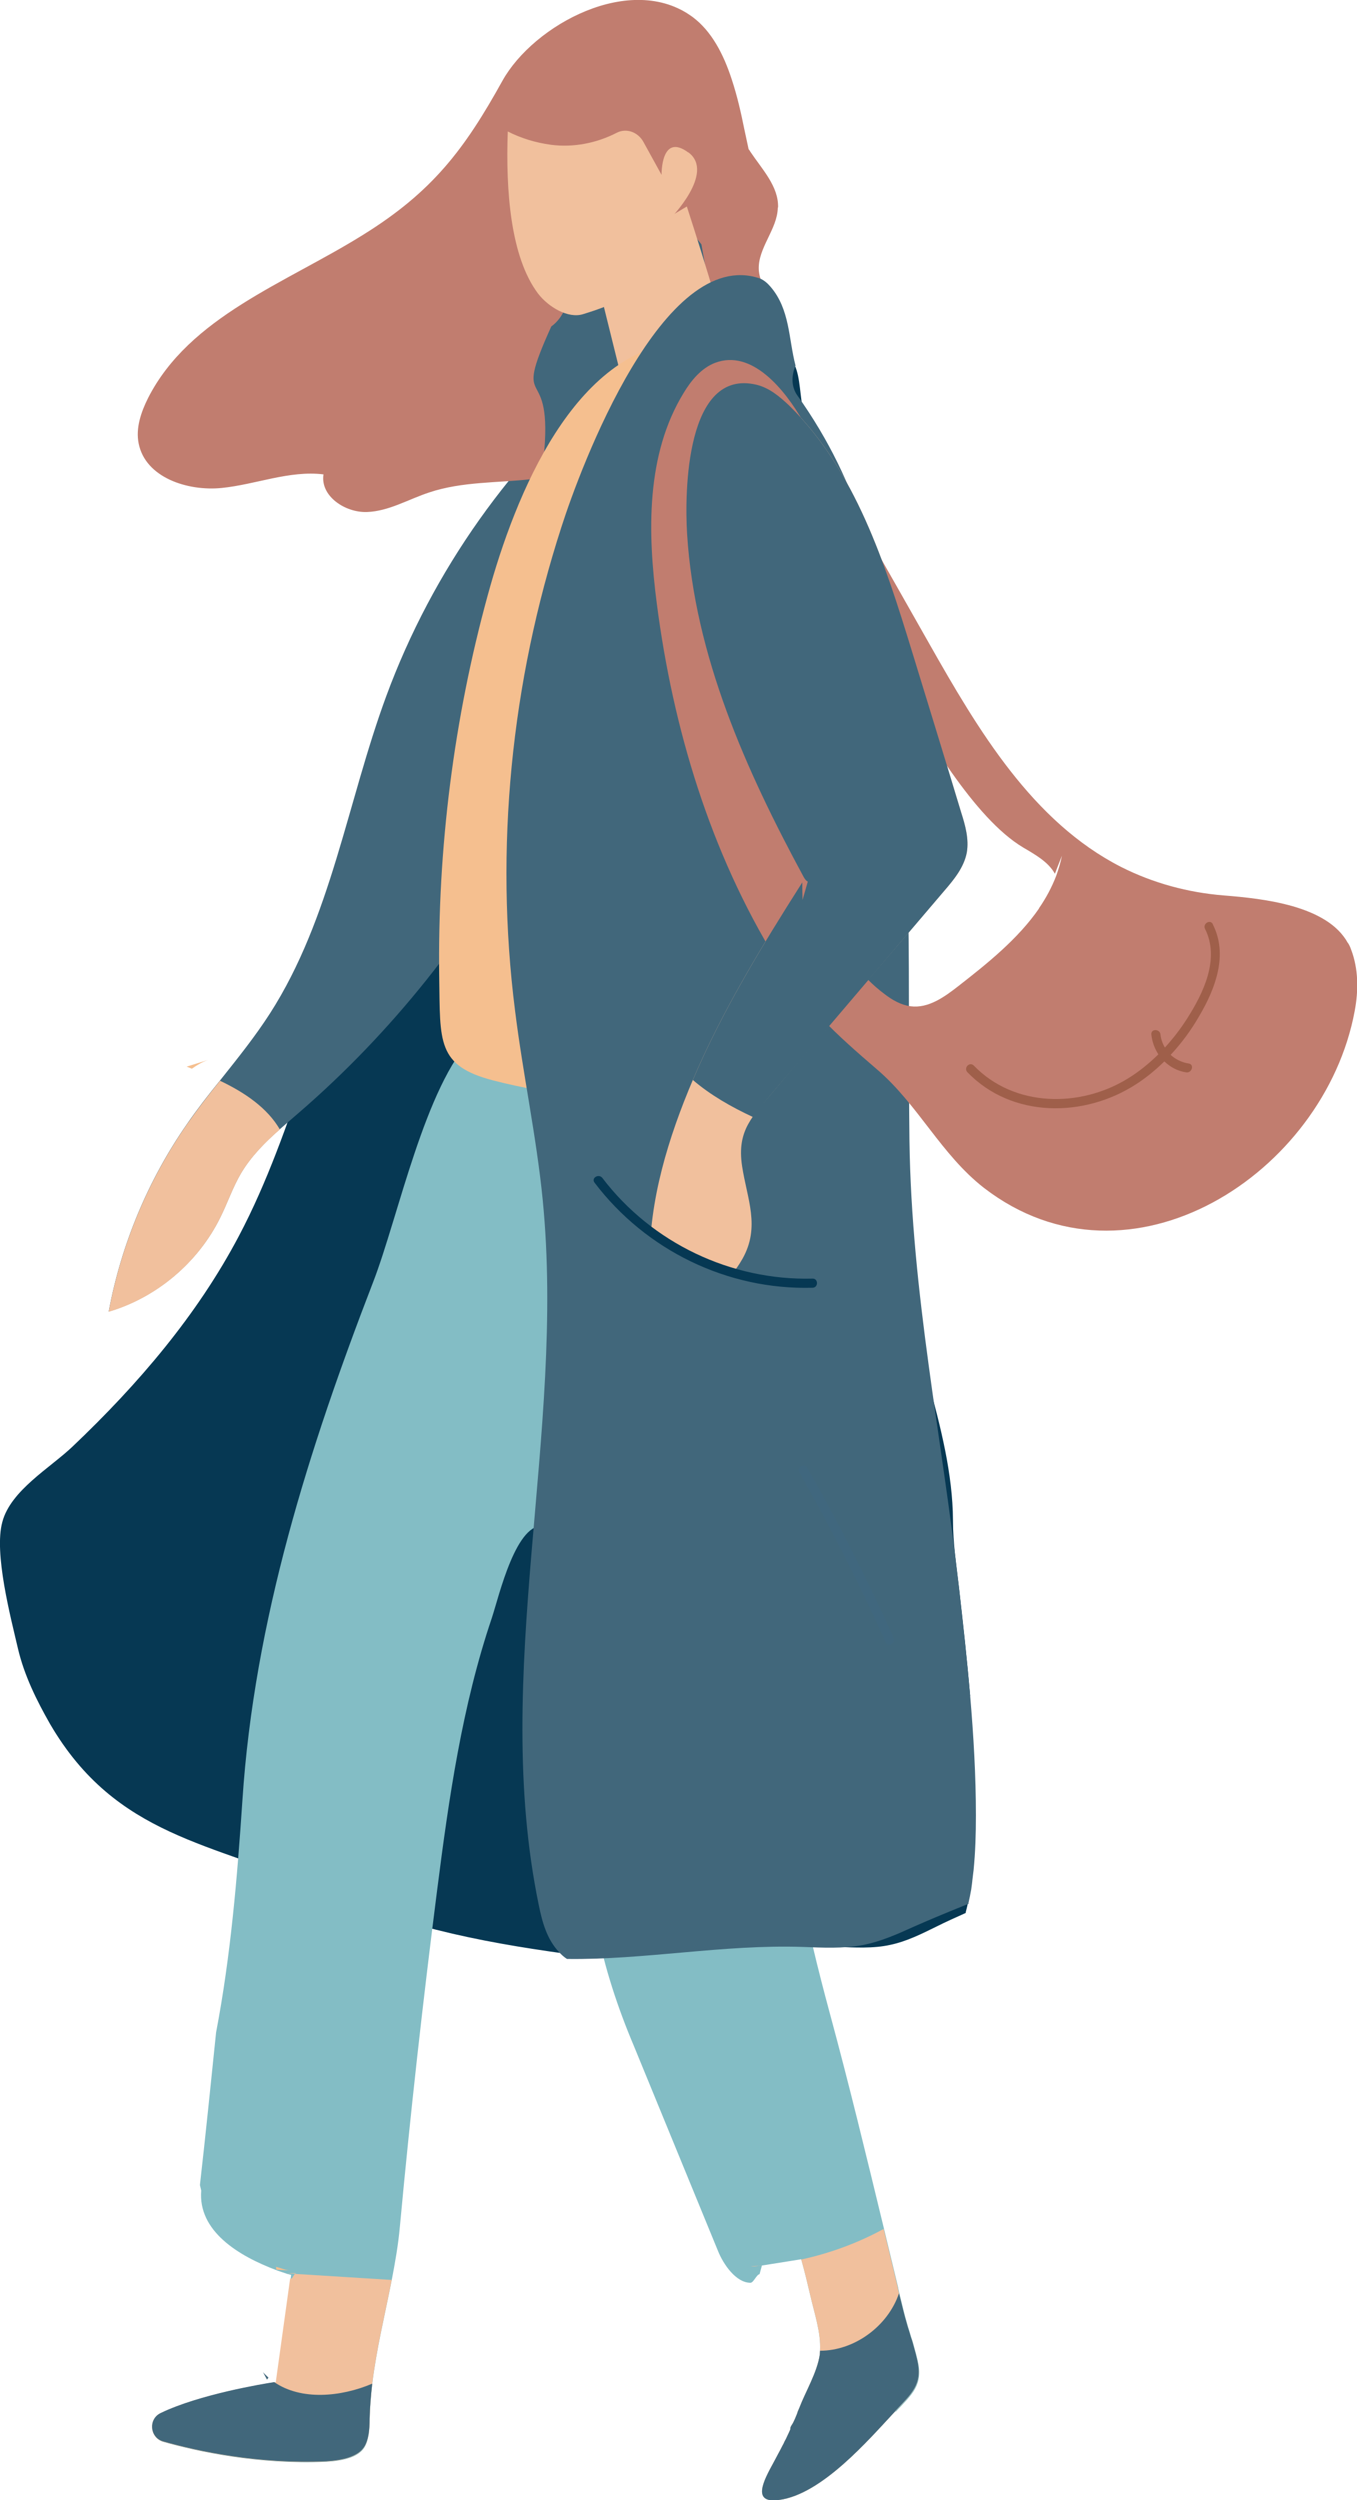 <svg width="474" height="873" viewBox="0 0 474 873" fill="none" xmlns="http://www.w3.org/2000/svg">
<g clip-path="url(#clip0_464_9422)">
<path d="M338.883 592.191C337.791 579.505 336.425 566.911 334.968 554.318C334.058 546.56 332.874 538.712 332.874 530.863C332.692 498.283 316.121 465.886 313.481 431.024C310.658 393.881 313.39 356.464 314.573 319.321C315.848 279.075 314.938 237.734 303.374 198.857C298.003 180.97 284.892 164.178 281.067 146.473C277.426 129.681 282.797 122.107 258.669 117.544C257.668 117.361 256.666 117.179 255.665 117.087C253.662 116.814 251.75 116.722 249.747 116.722C248.563 116.722 247.379 116.722 246.196 116.814C218.426 118.73 194.298 144.831 178.547 170.566C168.349 187.176 162.249 205.702 156.786 224.41L161.247 205.245C152.689 226.418 147.044 248.412 142.309 270.588C130.655 304.537 118.91 338.486 107.255 372.435C100.336 392.512 93.416 412.681 83.492 431.481C68.833 459.315 48.165 483.408 25.402 505.037C17.572 512.52 3.733 520.369 0.819 531.411C-2.185 542.271 3.733 564.721 6.282 575.673C8.467 584.981 12.747 593.651 17.481 601.956C40.608 641.563 74.296 643.297 112.172 659.906C112.718 660.18 113.265 660.362 113.811 660.636C143.129 673.687 172.355 678.888 203.676 682.995C208.593 683.634 213.509 683.908 218.426 683.999C242.918 684.364 267.41 678.888 292.266 679.801C298.549 679.983 304.922 680.44 311.022 679.071C316.668 677.885 321.948 675.238 327.138 672.683C330.416 671.04 333.876 669.489 337.336 667.937C337.336 667.846 337.336 667.755 337.336 667.663C338.064 665.017 338.519 662.37 338.974 659.632C339.066 658.994 339.43 656.164 339.43 656.712C339.521 655.434 339.703 654.248 339.794 652.97C340.34 646.582 340.613 640.194 340.613 633.806C340.613 619.934 339.794 605.971 338.61 592.099" fill="#063853"/>
<path d="M278.701 365.864C277.062 363.583 275.15 362.123 272.965 361.119C274.422 363.126 276.061 364.952 278.701 365.864Z" fill="#78BDC2"/>
<path d="M312.753 841.88C303.466 851.828 287.077 870.992 272.054 872.909C262.494 874.186 266.682 866.247 270.142 859.95C271.235 857.851 272.327 855.934 273.329 853.927C273.602 853.47 273.875 852.923 274.057 852.466C274.421 851.828 274.695 851.28 274.968 850.641C275.332 849.911 275.696 849.09 276.06 848.268C276.06 848.268 276.06 848.086 276.06 847.995C276.06 847.264 276.698 846.626 277.062 845.896C277.244 845.439 277.517 844.983 277.699 844.527C277.881 844.162 277.972 843.797 278.154 843.432C278.337 842.975 278.519 842.61 278.61 842.154C278.792 841.698 278.974 841.333 279.156 840.876C281.432 834.944 285.438 828.373 286.349 822.168C286.349 821.711 286.44 821.255 286.44 820.799C286.804 814.502 284.437 807.657 283.071 801.634C282.07 797.345 281.068 793.147 279.884 788.949C279.884 788.949 279.884 788.949 279.884 788.858L266.136 791.048L265.317 794.06C264.224 794.242 263.222 797.071 262.13 797.071C257.122 797.071 252.661 790.683 250.749 785.846L221.34 714.206C215.786 701.065 211.143 687.011 208.502 673.23C207.592 668.12 206.681 662.644 205.953 657.442V661.275C200.399 633.349 198.942 604.693 199.033 576.22C199.033 574.121 199.033 571.931 199.215 569.741C198.942 561.801 202.493 535.427 190.474 532.871C180.368 530.681 174.268 557.512 171.809 564.904C161.43 595.567 156.786 627.874 152.689 659.997C147.682 699.148 143.311 738.299 139.669 777.541C139.123 783.747 138.03 789.862 136.847 796.067C134.479 808.205 131.475 820.343 130.018 832.48C129.563 836.587 129.199 840.694 129.108 844.8C129.108 848.542 128.743 852.193 127.287 854.565C125.193 857.942 120.094 859.22 114.085 859.585C90.412 860.68 69.015 856.026 57.088 852.649C52.444 851.371 51.807 844.8 56.269 842.701C69.744 836.222 91.778 832.572 95.875 831.933C96.33 831.933 96.512 831.841 96.512 831.841L101.52 795.702L101.702 794.333C101.702 794.333 100.791 794.059 100.336 793.968C100.245 793.968 100.154 793.968 100.063 793.877C99.061 793.512 98.06 793.238 97.058 792.873C97.058 792.873 96.785 792.782 96.603 792.691C83.219 787.671 69.106 779.001 70.29 764.856C70.108 764.217 70.017 763.578 69.835 762.94C71.838 745.235 73.659 727.439 75.48 709.643C80.579 682.995 82.855 655.799 84.676 628.604C88.773 565.908 107.893 505.767 130.382 447.543C139.123 424.91 148.41 379.188 165.254 362.031C182.189 344.874 202.766 358.655 224.709 359.02C237.274 359.202 246.561 361.666 259.034 360.206C264.679 359.567 269.232 359.658 273.056 361.392C304.741 409.487 286.349 469.354 276.789 521.19C265.134 584.707 273.056 641.015 289.809 702.799C296.637 727.987 302.738 753.266 308.838 778.454C310.477 785.207 312.116 792.052 313.755 798.805C313.755 798.988 313.755 799.17 313.846 799.353C313.937 799.9 314.119 800.448 314.21 800.995C314.665 802.82 315.12 804.646 315.576 806.562C315.758 807.384 316.031 808.205 316.213 809.026C316.577 810.213 316.85 811.399 317.214 812.585C317.397 813.133 317.579 813.681 317.761 814.319C318.034 815.141 318.216 815.962 318.489 816.692C318.853 817.696 319.126 818.791 319.4 819.795C319.855 821.346 320.219 822.807 320.583 824.358C322.495 832.845 318.671 835.948 312.935 842.063" fill="#83BDC5"/>
<path d="M225.983 166.186C212.872 251.514 169.623 332.189 104.432 388.497C102.247 390.413 99.971 392.33 97.786 394.246C92.596 398.809 87.77 403.646 84.22 409.578C81.306 414.506 79.485 419.982 76.936 425.092C69.197 440.789 54.72 453.018 37.967 457.946C42.337 434.492 51.715 412.042 65.281 392.512C68.923 387.219 72.838 382.2 76.845 377.272C82.945 369.606 89.045 362.031 94.326 353.818C115.631 320.599 121.276 280.079 134.934 243.027C151.049 199.313 178.91 160.071 214.693 130.411L206.953 137.621C213.054 133.788 221.703 138.169 224.799 144.739C227.895 151.31 227.075 158.976 225.983 166.094" fill="#41677B"/>
<path d="M271.78 72.37C271.963 65.069 266.226 59.137 262.129 53.022C261.947 52.749 261.765 52.383 261.492 52.11C260.855 49.007 260.217 46.269 259.944 44.9C258.852 39.425 257.486 33.401 255.574 27.652C252.751 18.982 248.563 10.86 241.916 5.932C220.52 -9.856 186.377 8.578 175.451 28.291C162.249 52.11 151.05 66.985 126.74 82.043C99.698 98.927 66.192 110.517 51.715 138.99C49.257 143.918 47.345 149.485 48.438 154.869C50.805 166.733 65.464 171.57 77.391 170.384C89.319 169.197 101.064 164.178 112.991 165.638C111.808 173.213 120.548 179.053 128.196 178.78C135.845 178.506 142.673 174.308 149.957 171.935C161.429 168.102 173.812 168.65 185.83 167.281C202.128 165.364 206.225 157.972 217.606 149.85C227.531 142.732 236.18 142.458 248.381 140.359C257.941 138.716 266.5 132.328 270.688 123.658C272.145 120.555 273.146 117.179 272.782 113.802C271.963 106.775 265.498 101.208 265.043 94.181C264.679 86.606 271.507 80.127 271.689 72.552" fill="#C17D6F"/>
<path d="M256.666 160.254C254.936 134.062 249.473 111.064 245.011 85.329C243.008 82.682 240.641 80.309 237.91 78.575C236.271 78.575 234.632 78.758 232.629 79.214C227.075 80.401 222.886 82.408 217.97 85.511C213.235 88.523 209.138 92.082 205.223 96.28C203.129 98.561 202.218 99.657 200.671 102.029C199.942 103.125 199.305 104.22 198.667 105.315C198.485 105.68 196.847 109.148 197.484 107.505C196.391 110.152 194.752 112.433 192.567 113.985C178.273 145.561 193.66 124.48 189.836 160.345L258.122 131.507C256.028 129.59 254.207 127.491 252.659 125.21L256.483 160.345L256.666 160.254Z" fill="#41677B"/>
<path d="M240.368 53.205C230.808 46.178 231.081 61.053 231.081 61.053L224.799 49.646C222.887 46.087 218.79 44.627 215.421 46.36C208.319 50.011 200.307 51.562 192.477 50.558C187.105 49.828 182.006 48.277 177.363 45.904C176.634 66.438 178.273 89.618 187.924 102.486C191.566 107.231 198.486 111.338 203.676 109.695C213.873 106.501 231.446 101.117 233.995 76.476C233.995 76.476 250.02 60.323 240.459 53.205" fill="#F1C09D"/>
<path d="M207.864 94.729L220.156 144.374C220.975 147.842 223.707 150.215 226.62 150.124C236.181 149.759 246.105 150.671 254.39 146.108C256.94 144.648 254.299 147.477 258.214 141.089C258.67 140.268 258.943 138.899 258.67 137.804C253.298 114.441 247.288 95.002 239.914 72.096L204.678 93.177C204.405 95.094 206.59 97.101 207.955 96.189L207.773 94.729H207.864Z" fill="#F1C09D"/>
<path d="M96.602 792.508L101.792 792.782C99.971 792.782 98.241 791.96 96.42 791.504C96.42 791.869 96.511 792.508 96.602 792.508Z" fill="#F5BF8F"/>
<path d="M278.973 213.641C270.415 269.949 258.123 325.618 242.281 379.918C241.916 381.287 241.461 382.747 240.369 383.569C239.276 384.481 237.819 384.481 236.453 384.481C215.148 384.39 193.114 382.656 172.355 377.272C152.506 372.161 153.781 363.674 153.417 341.406C152.78 296.232 158.516 251.058 170.352 207.892C180.094 172.209 200.671 122.198 239.003 119.095C239.276 119.095 239.549 119.917 239.731 119.917H239.822C240.369 119.917 240.915 119.004 241.461 119.004C241.643 119.004 241.916 119.369 242.098 119.369C242.463 119.369 242.736 119.825 243.1 119.825H242.918C251.659 119.825 260.217 124.753 266.864 131.963C271.234 136.8 274.876 142.184 277.152 148.39C284.709 168.832 282.069 191.556 278.791 213.367" fill="#F5BF8F"/>
<path d="M338.246 664.652C338.61 663.009 338.974 661.366 339.247 659.724C339.338 659.176 339.703 656.256 339.612 656.803C339.794 655.526 339.885 654.248 340.067 653.062C340.704 646.673 340.886 640.285 340.886 633.897C340.886 620.025 340.067 606.062 338.883 592.191C337.791 579.505 336.334 566.911 334.968 554.317C329.05 501.66 318.397 451.74 317.669 398.079C317.031 344.783 318.943 291.304 312.57 238.373C307.927 200.317 300.825 169.471 278.518 138.077C276.333 135.066 276.424 131.05 277.88 127.674C275.422 118.274 275.968 108.053 269.14 100.113C268.047 98.835 266.773 97.74 265.316 97.193C231.628 85.876 202.765 163.174 196.119 183.981C178.546 238.282 172.719 296.232 179.912 352.905C182.643 374.99 187.378 396.801 189.563 418.887C197.666 500.839 171.444 584.251 188.197 665.199C189.381 671.04 191.02 677.154 195.299 681.626C196.119 682.539 197.029 683.36 198.031 683.999C225.254 684.364 252.66 678.888 280.339 679.801C287.35 680.075 294.451 680.44 301.28 679.162C307.562 677.976 313.481 675.329 319.308 672.683C325.499 669.945 331.963 667.298 338.519 664.652" fill="#41677B"/>
<path d="M337.7 297.692C336.698 302.894 333.238 307.092 329.779 311.108C310.203 334.105 290.354 356.92 270.961 380.101C262.858 389.774 257.304 394.52 259.216 407.205C260.946 418.613 265.68 428.378 259.307 439.603C250.202 455.756 227.44 466.342 226.984 441.063C226.62 419.252 233.54 396.984 242.007 377.089C252.205 353.087 266.318 329.999 280.248 308.096C280.248 310.104 280.248 312.111 280.339 314.21L282.16 307.822C281.523 307.548 281.067 306.818 280.703 306.179C260.49 268.854 242.645 228.882 240.004 186.445C239.094 171.844 239.549 128.495 264.223 134.336C268.776 135.431 272.418 138.534 275.787 141.728C298.822 164.36 309.11 196.667 318.58 227.513C324.316 246.221 330.052 264.838 335.697 283.547C337.153 288.11 338.519 292.947 337.7 297.692Z" fill="#F1C09D"/>
<path d="M215.057 414.78C227.166 438.143 257.03 447.725 282.888 443.344C284.618 443.071 286.53 442.706 288.078 443.709C289.352 444.531 289.99 446.082 290.445 447.542C298.639 471.361 294.724 500.565 276.059 517.631C273.601 519.912 270.778 522.011 267.501 522.376C260.854 523.289 255.391 517.357 251.385 511.972C231.263 484.868 213.6 452.288 218.699 418.887C219.973 418.248 221.521 420.164 220.611 421.259L215.057 414.871V414.78Z" fill="#41677B"/>
<path d="M67.012 373.165C66.375 372.891 65.829 372.709 65.191 372.435L72.749 370.062C70.654 370.792 68.833 371.887 67.012 373.165Z" fill="#F5BF8F"/>
<path d="M97.786 394.338C92.596 398.901 87.77 403.737 84.22 409.669C81.306 414.597 79.485 420.073 76.936 425.184C69.197 440.881 54.72 453.109 37.967 458.038C42.337 434.584 51.715 412.133 65.281 392.604C68.923 387.402 72.838 382.291 76.845 377.363C85.494 381.47 93.415 386.854 97.786 394.429" fill="#F1C09D"/>
<path d="M312.116 571.84C303.011 551.58 292.996 531.776 281.979 512.52C280.977 510.695 278.155 512.338 279.247 514.163C290.173 533.419 300.28 553.222 309.384 573.482C310.204 575.399 312.935 573.756 312.116 571.84Z" fill="#40677E"/>
<path d="M283.799 446.447C255.392 447.177 227.713 434.036 210.414 411.312C209.139 409.669 206.408 411.312 207.682 412.955C225.619 436.591 254.117 450.463 283.799 449.642C285.893 449.642 285.893 446.356 283.799 446.447Z" fill="#063853"/>
<path d="M362.92 317.222C355.636 327.808 344.801 336.478 334.968 344.144C329.96 348.068 324.315 352.175 318.033 351.354C314.664 350.897 311.659 349.163 308.928 347.064C292.357 334.653 285.073 313.572 279.792 293.494C272.69 266.39 267.592 238.829 264.678 210.903C264.041 205.154 264.678 197.488 270.323 196.119C273.51 195.298 276.787 197.214 279.428 199.222C296.636 212.637 301.28 219.573 312.57 238.282C323.04 255.621 340.066 285.646 357.457 295.958C361.645 298.423 366.197 300.978 368.474 305.085L370.932 298.788C370.477 301.16 369.748 303.533 368.929 305.815C367.381 309.83 365.378 313.572 362.92 317.131M470.812 329.269C463.62 316.127 441.222 313.754 427.473 312.659C415 311.655 402.799 308.37 391.6 302.712C360.643 286.924 341.705 254.982 324.497 224.593C309.929 198.857 295.27 173.213 280.703 147.477C273.965 135.613 262.493 121.924 249.837 126.67C245.011 128.495 241.461 132.784 238.82 137.165C225.618 158.702 226.164 185.807 229.442 210.903C235.087 254.435 248.107 297.601 271.233 335.201C281.34 351.536 292.266 361.301 306.378 373.439C320.673 385.668 328.685 403.099 343.708 414.78C394.605 454.022 462.618 409.761 473.18 353.088C474.545 345.878 474.545 338.303 471.905 331.459C471.632 330.638 471.268 329.907 470.812 329.177" fill="#C17D6F"/>
<path d="M337.699 297.692C336.698 302.894 333.238 307.092 329.778 311.108C310.203 334.105 290.536 357.194 270.961 380.192C268.229 383.386 265.498 386.671 263.039 390.048C255.391 386.489 248.198 382.382 242.007 377.089C252.205 353.087 266.317 329.999 280.248 308.096C280.248 310.104 280.248 312.111 280.339 314.21L282.16 307.822C281.522 307.548 281.067 306.818 280.703 306.179C260.49 268.854 242.645 228.882 240.004 186.445C239.094 171.844 239.549 128.495 264.223 134.336C268.776 135.431 272.417 138.534 275.786 141.728C298.822 164.36 309.11 196.667 318.579 227.513C324.315 246.221 330.051 264.838 335.696 283.547C337.153 288.11 338.519 292.947 337.699 297.692Z" fill="#41677B"/>
<path d="M423.651 322.698C422.74 320.873 420.009 322.515 420.919 324.341C426.2 334.836 420.282 346.882 414.546 355.826C412.269 359.385 409.72 362.67 406.898 365.773C406.078 364.404 405.532 362.853 405.35 361.21C405.168 359.202 401.981 359.111 402.163 361.21C402.436 363.674 403.256 366.047 404.621 368.146C401.344 371.34 397.793 374.26 393.878 376.633C377.216 386.854 354.271 386.672 340.159 372.07C338.702 370.61 336.517 372.8 337.883 374.351C353.452 390.505 378.763 390.322 396.882 378.549C400.433 376.268 403.711 373.53 406.715 370.61C408.81 372.618 411.359 373.986 414.364 374.443C416.367 374.716 417.277 371.614 415.183 371.34C412.816 370.975 410.631 369.88 408.901 368.328C412.725 364.222 416.093 359.658 418.916 354.73C424.561 345.148 429.022 333.375 423.651 322.789" fill="#9F5F4A"/>
<path d="M103.34 793.603L103.158 793.877C102.248 793.877 101.246 793.786 100.245 793.694C99.789 793.694 99.334 793.694 98.879 793.694C99.243 793.694 99.607 793.694 99.972 793.694C101.064 793.694 102.248 793.694 103.34 793.694" fill="#F1C09D"/>
<path d="M136.847 795.976C134.479 808.113 131.475 820.251 130.018 832.389C129.563 836.495 129.199 840.602 129.107 844.709C129.107 848.451 128.743 852.101 127.195 854.474C125.101 857.759 120.003 859.128 113.993 859.493C90.321 860.588 68.924 855.934 56.997 852.557C52.262 851.188 51.716 844.709 56.086 842.61C69.562 836.13 91.595 832.48 95.693 831.841C96.148 831.841 96.33 831.75 96.33 831.75L101.338 795.611C101.338 795.611 101.793 795.611 101.975 795.519L102.976 793.968C114.175 794.698 125.466 795.337 136.665 796.067" fill="#F1C09D"/>
<path d="M262.221 791.23C263.586 791.23 264.861 791.139 266.227 791.048H265.407C264.315 791.321 263.313 791.413 262.221 791.23Z" fill="#F1C09D"/>
<path d="M312.753 841.88C303.466 851.827 287.077 870.992 272.054 872.909C262.494 874.186 266.682 866.246 270.142 859.949C271.235 857.851 272.328 855.934 273.329 853.926C273.602 853.47 273.875 852.922 274.057 852.466C274.422 851.827 274.695 851.28 274.968 850.641C275.332 849.911 275.696 849.089 276.061 848.268C276.061 848.268 276.061 848.086 276.061 847.994C276.061 847.264 276.698 846.625 277.062 845.895C277.244 845.439 277.517 844.983 277.699 844.526C277.881 844.161 277.973 843.796 278.155 843.431C278.337 842.975 278.519 842.61 278.61 842.154C278.792 841.697 278.974 841.332 279.156 840.876C281.432 834.944 285.439 828.373 286.349 822.167C286.349 821.711 286.44 821.255 286.44 820.799C286.804 814.502 284.437 807.657 283.071 801.634C282.07 797.345 281.068 793.147 279.885 788.949C289.9 786.758 299.642 783.199 308.656 778.271C310.295 785.024 311.934 791.869 313.573 798.622C313.573 798.805 313.573 798.987 313.664 799.17C313.755 799.717 313.937 800.265 314.028 800.813C314.483 802.638 314.938 804.463 315.394 806.379C315.576 807.201 315.849 808.022 316.031 808.843C316.395 810.03 316.668 811.216 317.032 812.403C317.215 812.95 317.397 813.498 317.579 814.137C317.852 814.958 318.034 815.779 318.307 816.509C318.671 817.513 318.945 818.608 319.218 819.612C319.673 821.164 320.037 822.624 320.401 824.175C322.313 832.662 318.489 835.765 312.753 841.88Z" fill="#F1C09D"/>
<path d="M312.753 841.88C303.466 851.827 287.077 870.992 272.054 872.909C262.494 874.186 266.682 866.247 270.142 859.95C271.235 857.851 272.328 855.934 273.329 853.926C273.602 853.47 273.875 852.922 274.057 852.466C274.422 851.827 274.695 851.28 274.968 850.641C275.332 849.911 275.696 849.089 276.061 848.268C276.061 848.268 276.061 848.086 276.061 847.994C276.061 847.264 276.698 846.625 277.062 845.895C277.244 845.439 277.517 844.983 277.699 844.526C277.881 844.161 277.973 843.796 278.155 843.431C278.337 842.975 278.519 842.61 278.61 842.154C278.792 841.697 278.974 841.332 279.156 840.876C281.432 834.944 285.439 828.373 286.349 822.168C286.349 821.711 286.44 821.255 286.44 820.799C298.55 820.799 310.204 812.129 314.028 800.721C314.483 802.547 314.938 804.372 315.394 806.288C315.576 807.11 315.849 807.931 316.031 808.752C316.395 809.939 316.668 811.125 317.032 812.311C317.215 812.859 317.397 813.407 317.579 814.045C317.852 814.867 318.034 815.688 318.307 816.418C318.671 817.422 318.945 818.517 319.218 819.521C319.673 821.072 320.037 822.533 320.401 824.084C322.313 832.571 318.489 835.674 312.753 841.789" fill="#41677B"/>
<path d="M93.233 830.837L91.867 828.282C92.504 829.012 93.142 829.56 93.779 830.199C93.597 830.381 93.415 830.655 93.324 830.837" fill="#41677B"/>
<path d="M130.017 832.298C129.562 836.404 129.198 840.511 129.107 844.618C129.107 848.359 128.743 852.01 127.195 854.383C125.101 857.668 120.002 859.037 113.993 859.402C90.32 860.497 68.924 855.843 56.996 852.466C52.262 851.097 51.715 844.618 56.177 842.519C69.652 836.039 91.686 832.389 95.783 831.75C105.161 838.23 119.092 836.952 130.017 832.298Z" fill="#41677B"/>
</g>
<defs>
<clipPath id="clip0_464_9422">
<rect width="474" height="873" fill="white"/>
</clipPath>
</defs>
</svg>
